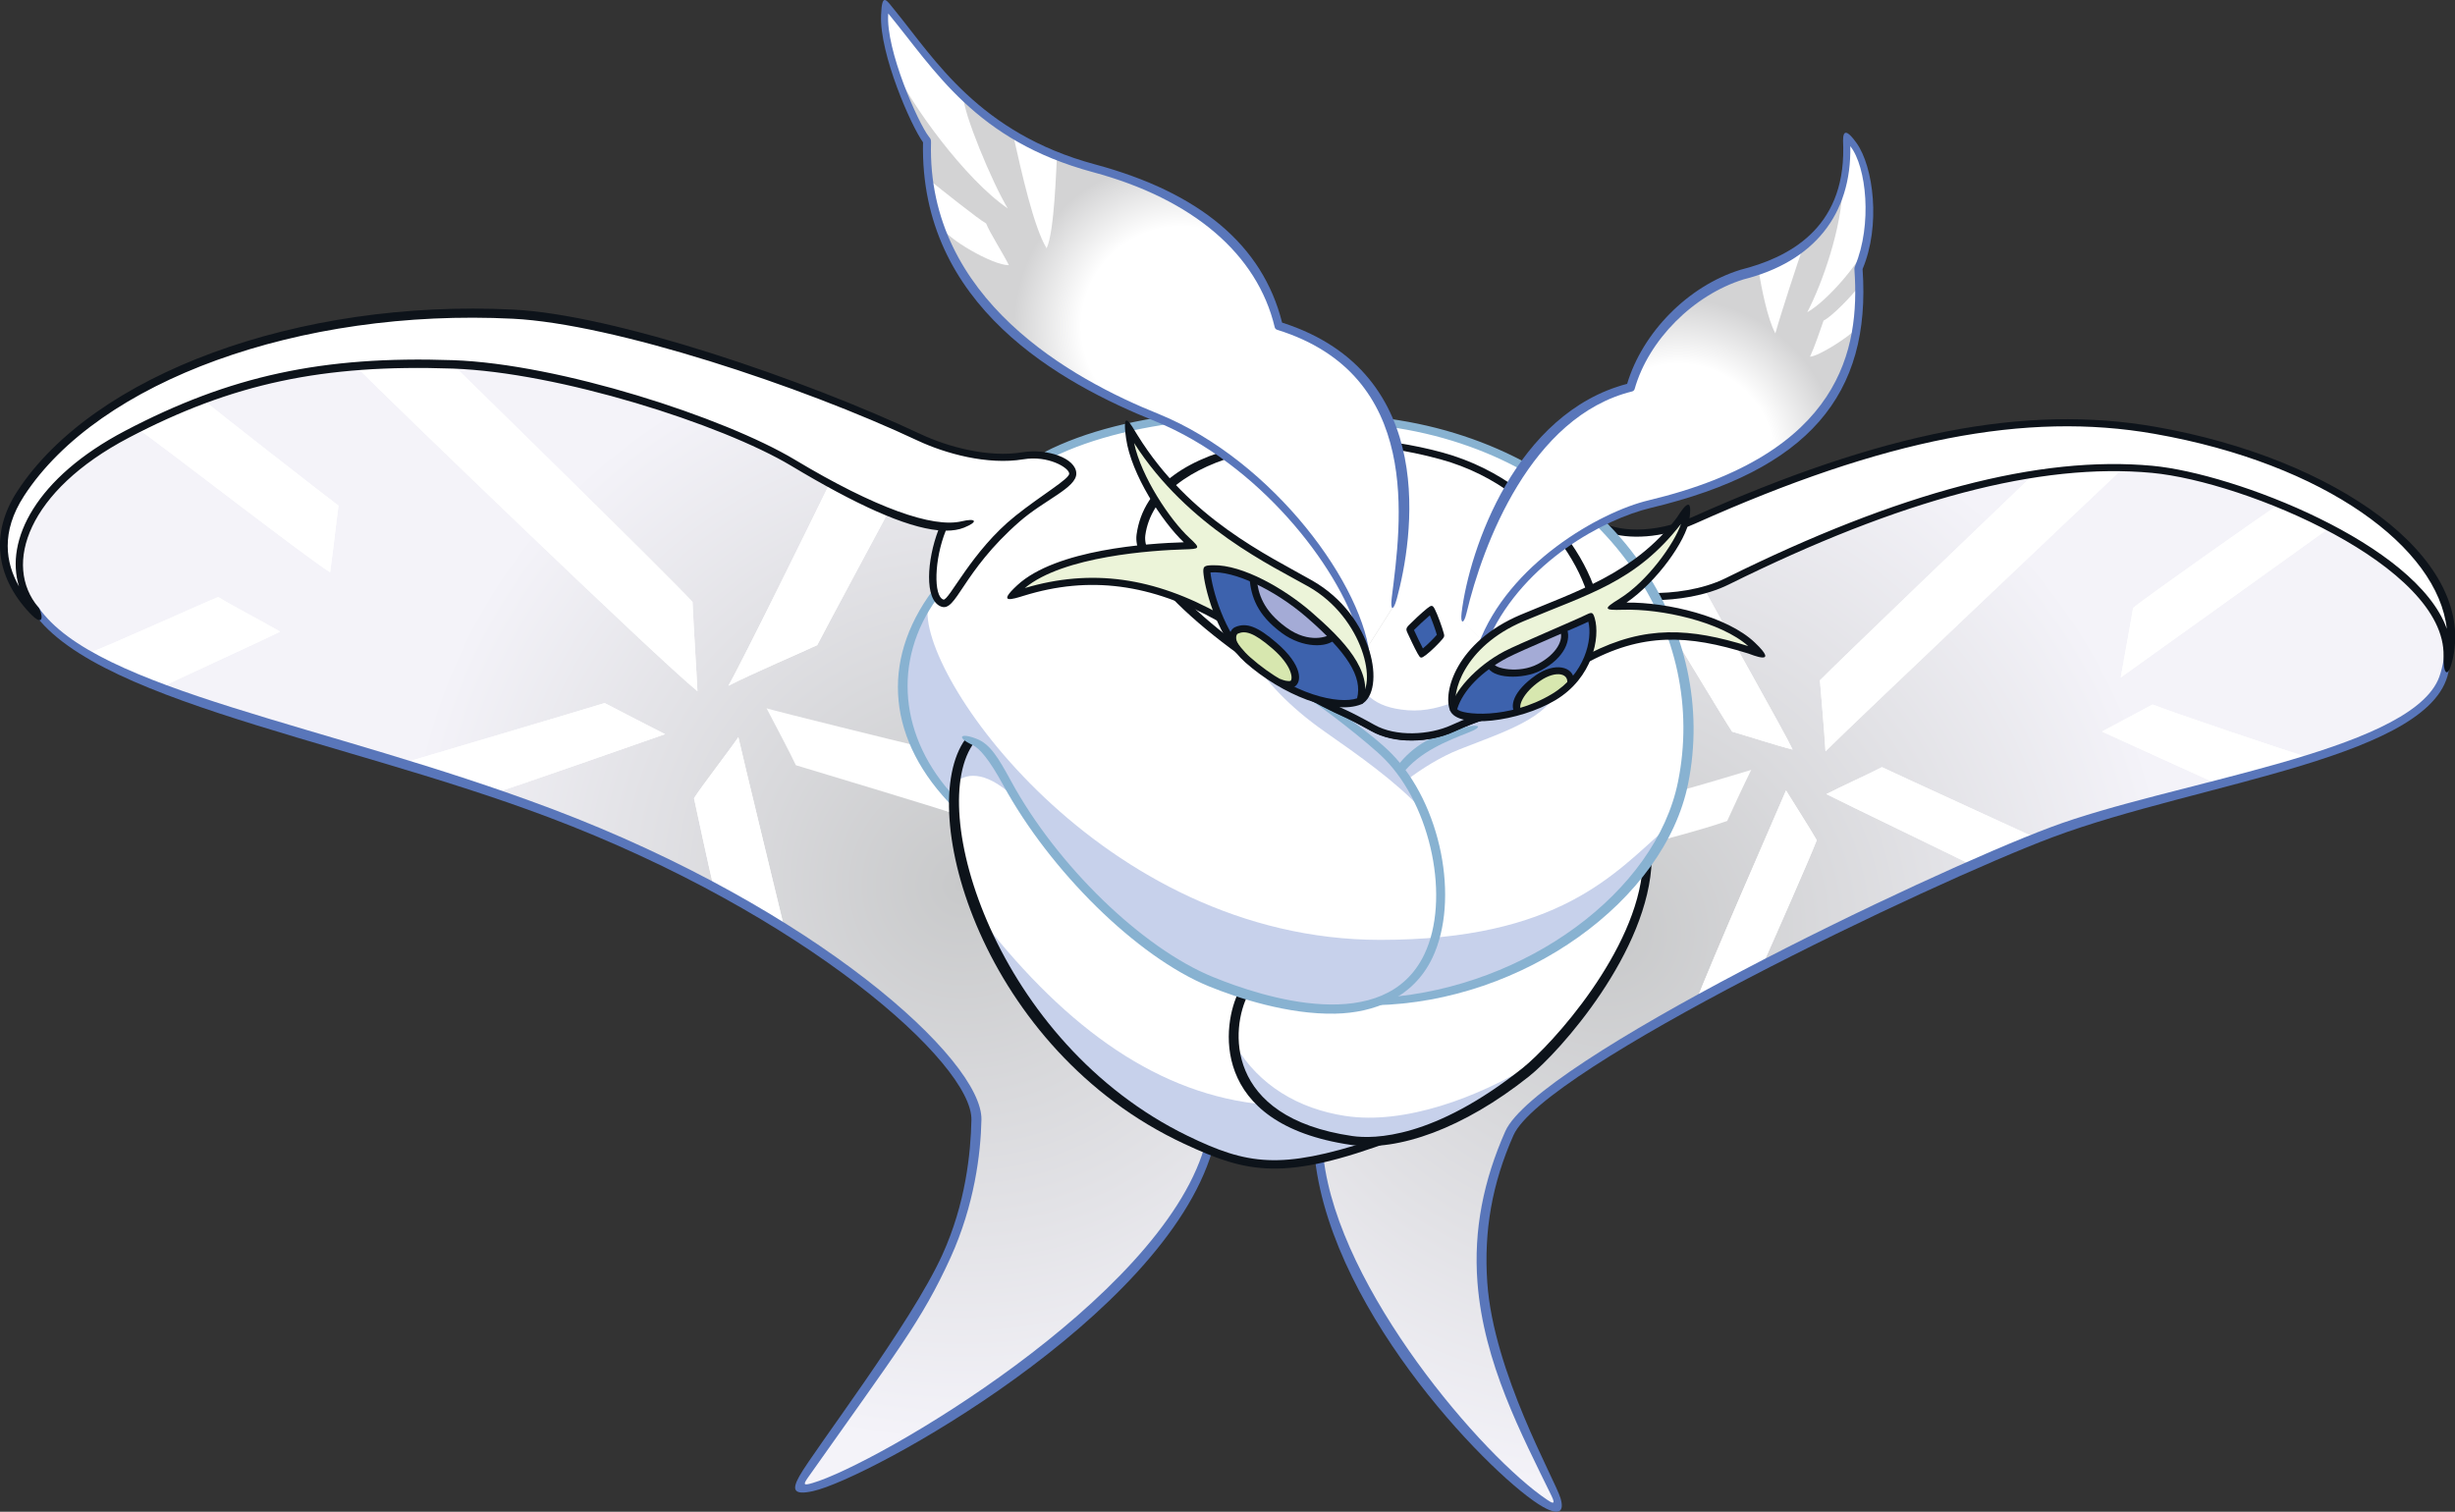 <?xml version="1.0" encoding="UTF-8"?>
<!-- Created with Inkscape (http://www.inkscape.org/) -->
<svg version="1.1" viewBox="0 0 184.51 113.64" xmlns="http://www.w3.org/2000/svg">
 <rect x="0" y="0" width="184.51" height="113.64" fill="#333333" stroke="none"/>
 <defs>
  <radialGradient id="radialGradient21258" cx="0" cy="0" r="1" gradientTransform="matrix(-5.739,-10.624,10.625,-5.74,126.14,34.566)" gradientUnits="userSpaceOnUse">
   <stop stop-color="#fff" offset="0"/>
   <stop stop-color="#fff" offset=".597"/>
   <stop stop-color="#d3d3d4" offset="1"/>
  </radialGradient>
  <radialGradient id="radialGradient21224" cx="0" cy="0" r="1" gradientTransform="matrix(1.137,-12.533,12.535,1.137,88.782,24.539)" gradientUnits="userSpaceOnUse">
   <stop stop-color="#fff" offset="0"/>
   <stop stop-color="#fff" offset=".597"/>
   <stop stop-color="#d3d3d4" offset="1"/>
  </radialGradient>
  <radialGradient id="radialGradient20986" cx="0" cy="0" r="1" gradientTransform="matrix(38.854 -17.258 17.26 38.858 120.78 70.126)" gradientUnits="userSpaceOnUse">
   <stop stop-color="#c8c9ca" offset="0"/>
   <stop stop-color="#f4f3f9" offset="1"/>
  </radialGradient>
  <radialGradient id="radialGradient20964" cx="0" cy="0" r="1" gradientTransform="matrix(-40.859 -9.812 9.815 -40.865 72.318 66.512)" gradientUnits="userSpaceOnUse">
   <stop stop-color="#c8c9ca" offset="0"/>
   <stop stop-color="#f4f3f9" offset="1"/>
  </radialGradient>
  <clipPath id="clipPath151">
   <path d="m-980.13-966.03 1249.9-451.76 584.63 1617.5-1249.9 451.76z" stroke-width="2.172"/>
  </clipPath>
  <clipPath id="clipPath154">
   <path d="m-980.13-966.03 1249.9-451.76 584.63 1617.5-1249.9 451.76z" stroke-width="2.172"/>
  </clipPath>
  <clipPath id="clipPath157">
   <path d="m-980.13-966.03 1249.9-451.76 584.63 1617.5-1249.9 451.76z" stroke-width="2.172"/>
  </clipPath>
  <clipPath id="clipPath160">
   <path d="m-980.13-966.03 1249.9-451.76 584.63 1617.5-1249.9 451.76z" stroke-width="2.172"/>
  </clipPath>
  <clipPath id="clipPath163">
   <path d="m-980.13-966.03 1249.9-451.76 584.63 1617.5-1249.9 451.76z" stroke-width="2.172"/>
  </clipPath>
  <clipPath id="clipPath166">
   <path d="m-980.13-966.03 1249.9-451.76 584.63 1617.5-1249.9 451.76z" stroke-width="2.172"/>
  </clipPath>
  <clipPath id="clipPath169">
   <path d="m-980.13-966.03 1249.9-451.76 584.63 1617.5-1249.9 451.76z" stroke-width="2.172"/>
  </clipPath>
  <clipPath id="clipPath172">
   <path d="m-980.13-966.03 1249.9-451.76 584.63 1617.5-1249.9 451.76z" stroke-width="2.172"/>
  </clipPath>
  <clipPath id="clipPath175">
   <path d="m-980.13-966.03 1249.9-451.76 584.63 1617.5-1249.9 451.76z" stroke-width="2.172"/>
  </clipPath>
  <clipPath id="clipPath178">
   <path d="m-980.13-966.03 1249.9-451.76 584.63 1617.5-1249.9 451.76z" stroke-width="2.172"/>
  </clipPath>
  <clipPath id="clipPath181">
   <path d="m-980.13-966.03 1249.9-451.76 584.63 1617.5-1249.9 451.76z" stroke-width="2.172"/>
  </clipPath>
  <clipPath id="clipPath184">
   <path d="m-980.13-966.03 1249.9-451.76 584.63 1617.5-1249.9 451.76z" stroke-width="2.172"/>
  </clipPath>
  <clipPath id="clipPath187">
   <path d="m-980.13-966.03 1249.9-451.76 584.63 1617.5-1249.9 451.76z" stroke-width="2.172"/>
  </clipPath>
  <clipPath id="clipPath190">
   <path d="m-980.13-966.03 1249.9-451.76 584.63 1617.5-1249.9 451.76z" stroke-width="2.172"/>
  </clipPath>
  <clipPath id="clipPath193">
   <path d="m-980.13-966.03 1249.9-451.76 584.63 1617.5-1249.9 451.76z" stroke-width="2.172"/>
  </clipPath>
  <clipPath id="clipPath196">
   <path d="m-980.13-966.03 1249.9-451.76 584.63 1617.5-1249.9 451.76z" stroke-width="2.172"/>
  </clipPath>
  <clipPath id="clipPath199">
   <path d="m-980.13-966.03 1249.9-451.76 584.63 1617.5-1249.9 451.76z" stroke-width="2.172"/>
  </clipPath>
  <clipPath id="clipPath202">
   <path d="m-980.13-966.03 1249.9-451.76 584.63 1617.5-1249.9 451.76z" stroke-width="2.172"/>
  </clipPath>
  <clipPath id="clipPath205">
   <path d="m-980.13-966.03 1249.9-451.76 584.63 1617.5-1249.9 451.76z" stroke-width="2.172"/>
  </clipPath>
  <clipPath id="clipPath208">
   <path d="m-980.13-966.03 1249.9-451.76 584.63 1617.5-1249.9 451.76z" stroke-width="2.172"/>
  </clipPath>
  <clipPath id="clipPath211">
   <path d="m-980.13-966.03 1249.9-451.76 584.63 1617.5-1249.9 451.76z" stroke-width="2.172"/>
  </clipPath>
  <clipPath id="clipPath214">
   <path d="m-980.13-966.03 1249.9-451.76 584.63 1617.5-1249.9 451.76z" stroke-width="2.172"/>
  </clipPath>
  <clipPath id="clipPath217">
   <path d="m-980.13-966.03 1249.9-451.76 584.63 1617.5-1249.9 451.76z" stroke-width="2.172"/>
  </clipPath>
  <clipPath id="clipPath220">
   <path d="m-980.13-966.03 1249.9-451.76 584.63 1617.5-1249.9 451.76z" stroke-width="2.172"/>
  </clipPath>
  <clipPath id="clipPath223">
   <path d="m-980.13-966.03 1249.9-451.76 584.63 1617.5-1249.9 451.76z" stroke-width="2.172"/>
  </clipPath>
  <clipPath id="clipPath226">
   <path d="m-980.13-966.03 1249.9-451.76 584.63 1617.5-1249.9 451.76z" stroke-width="2.172"/>
  </clipPath>
  <clipPath id="clipPath229">
   <path d="m-980.13-966.03 1249.9-451.76 584.63 1617.5-1249.9 451.76z" stroke-width="2.172"/>
  </clipPath>
  <clipPath id="clipPath232">
   <path d="m-980.13-966.03 1249.9-451.76 584.63 1617.5-1249.9 451.76z" stroke-width="2.172"/>
  </clipPath>
  <clipPath id="clipPath235">
   <path d="m-980.13-966.03 1249.9-451.76 584.63 1617.5-1249.9 451.76z" stroke-width="2.172"/>
  </clipPath>
  <clipPath id="clipPath238">
   <path d="m-980.13-966.03 1249.9-451.76 584.63 1617.5-1249.9 451.76z" stroke-width="2.172"/>
  </clipPath>
  <clipPath id="clipPath241">
   <path d="m-980.13-966.03 1249.9-451.76 584.63 1617.5-1249.9 451.76z" stroke-width="2.172"/>
  </clipPath>
  <clipPath id="clipPath244">
   <path d="m-980.13-966.03 1249.9-451.76 584.63 1617.5-1249.9 451.76z" stroke-width="2.172"/>
  </clipPath>
  <clipPath id="clipPath247">
   <path d="m-980.13-966.03 1249.9-451.76 584.63 1617.5-1249.9 451.76z" stroke-width="2.172"/>
  </clipPath>
  <clipPath id="clipPath250">
   <path d="m-980.13-966.03 1249.9-451.76 584.63 1617.5-1249.9 451.76z" stroke-width="2.172"/>
  </clipPath>
  <clipPath id="clipPath253">
   <path d="m-980.13-966.03 1249.9-451.76 584.63 1617.5-1249.9 451.76z" stroke-width="2.172"/>
  </clipPath>
  <clipPath id="clipPath256">
   <path d="m-980.13-966.03 1249.9-451.76 584.63 1617.5-1249.9 451.76z" stroke-width="2.172"/>
  </clipPath>
  <clipPath id="clipPath259">
   <path d="m-980.13-966.03 1249.9-451.76 584.63 1617.5-1249.9 451.76z" stroke-width="2.172"/>
  </clipPath>
  <clipPath id="clipPath262">
   <path d="m-980.13-966.03 1249.9-451.76 584.63 1617.5-1249.9 451.76z" stroke-width="2.172"/>
  </clipPath>
  <clipPath id="clipPath265">
   <path d="m-980.13-966.03 1249.9-451.76 584.63 1617.5-1249.9 451.76z" stroke-width="2.172"/>
  </clipPath>
  <clipPath id="clipPath268">
   <path d="m-980.13-966.03 1249.9-451.76 584.63 1617.5-1249.9 451.76z" stroke-width="2.172"/>
  </clipPath>
  <clipPath id="clipPath271">
   <path d="m-980.13-966.03 1249.9-451.76 584.63 1617.5-1249.9 451.76z" stroke-width="2.172"/>
  </clipPath>
  <clipPath id="clipPath274">
   <path d="m-980.13-966.03 1249.9-451.76 584.63 1617.5-1249.9 451.76z" stroke-width="2.172"/>
  </clipPath>
  <clipPath id="clipPath277">
   <path d="m-980.13-966.03 1249.9-451.76 584.63 1617.5-1249.9 451.76z" stroke-width="2.172"/>
  </clipPath>
  <clipPath id="clipPath280">
   <path d="m-980.13-966.03 1249.9-451.76 584.63 1617.5-1249.9 451.76z" stroke-width="2.172"/>
  </clipPath>
  <clipPath id="clipPath283">
   <path d="m-980.13-966.03 1249.9-451.76 584.63 1617.5-1249.9 451.76z" stroke-width="2.172"/>
  </clipPath>
  <clipPath id="clipPath286">
   <path d="m-980.13-966.03 1249.9-451.76 584.63 1617.5-1249.9 451.76z" stroke-width="2.172"/>
  </clipPath>
  <clipPath id="clipPath289">
   <path d="m-980.13-966.03 1249.9-451.76 584.63 1617.5-1249.9 451.76z" stroke-width="2.172"/>
  </clipPath>
  <clipPath id="clipPath292">
   <path d="m-980.13-966.03 1249.9-451.76 584.63 1617.5-1249.9 451.76z" stroke-width="2.172"/>
  </clipPath>
  <clipPath id="clipPath295">
   <path d="m-980.13-966.03 1249.9-451.76 584.63 1617.5-1249.9 451.76z" stroke-width="2.172"/>
  </clipPath>
  <clipPath id="clipPath298">
   <path d="m-980.13-966.03 1249.9-451.76 584.63 1617.5-1249.9 451.76z" stroke-width="2.172"/>
  </clipPath>
  <clipPath id="clipPath301">
   <path d="m-980.13-966.03 1249.9-451.76 584.63 1617.5-1249.9 451.76z" stroke-width="2.172"/>
  </clipPath>
  <clipPath id="clipPath304">
   <path d="m-980.13-966.03 1249.9-451.76 584.63 1617.5-1249.9 451.76z" stroke-width="2.172"/>
  </clipPath>
  <clipPath id="clipPath307">
   <path d="m-980.13-966.03 1249.9-451.76 584.63 1617.5-1249.9 451.76z" stroke-width="2.172"/>
  </clipPath>
 </defs>
 <path d="m9.562 32.668c-8.03 4.207-9.582 9.95-6.886 13.154l-0.004-0.003c4.499 6.456 23.011 9.465 38.645 15.371 19.773 7.47 32.083 18.771 31.994 23.003-0.067 3.264-0.732 6.873-2.259 10.238-3.343 7.367-11.455 16.554-10.858 17.361 0.913 1.242 26.751-12.624 30.553-25.436l-17.697-47.258c-2.397 1.668-8.225-1.174-13.439-4.305-5.474-3.282-17.78-7.077-25.569-7.347-7.152-0.251-12.72 0.448-18.278 2.457-2.042 0.738-4.085 1.654-6.203 2.764" fill="url(#radialGradient20964)" stroke-width="2.172"/>
 <path d="m99.184 87.051c1.394 11.995 16.231 26.802 17.711 26.122 0.872-0.405-4.868-8.472-5.503-16.798-0.313-4.117 0.43-7.773 1.958-11.23 2.252-5.09 31.251-18.892 40.816-22.474 3.012-1.128 6.843-2.125 10.738-3.142 8.518-2.229 17.353-4.573 18.687-8.689l-4e-3 0.008c3.008-7.521-14.359-14.883-21.842-15.582-8.768-0.819-19.504 2.258-31.949 8.419-1.885 0.936-4.377 1.217-6.033 1.125z" fill="url(#radialGradient20986)" stroke-width="2.172"/>
 <g fill="#fff" stroke-width="2.172">
  <path d="m73.04 55.606c-3.967 5.129 1.537 22.939 16.101 30.018 4.803 2.333 7.316 2.597 14.791 0.092l-0.045-0.048c2.676-0.314 6.341-1.705 10.682-5.161 2.388-1.897 8.98-9.296 9.161-15.753z" clip-path="url(#clipPath169)"/>
  <path d="m105.07 31.907c-10.497-1.692-20.453-0.756-26.39 2.373-3.235 1.707-6.93 7.652-8.449 10.51-3.667 5.027-2.833 11.154 1.7 15.69-0.385-0.771-0.219-3.359 1.107-4.884 0.755 0.23 1.659 1.306 2.712 3.241 3.665 6.727 10.146 12.732 15.3 14.841 4.261 1.741 8.9 2.717 12.284 1.608l3e-3 0.001c11.079-0.492 21.304-7.915 23.034-16.479 2.449-12.114-6.279-24.482-21.301-26.9" clip-path="url(#clipPath196)"/>
  <path d="m76.874 34.27c-2.5 0.416-5.546-0.332-7.787-1.383-8.401-3.949-22.674-8.793-30.519-9.185-15.191-0.758-31.065 4.322-36.986 13.445-2.197 3.383-1.311 6.466 0.905 8.81 0.457 0.486 0.194-0.128 0.194-0.128-2.696-3.205-1.146-8.947 6.883-13.156 7.878-4.129 14.7-5.563 24.483-5.221 7.79 0.272 20.093 4.066 25.567 7.35 4.028 2.417 8.417 4.659 11.313 4.787l-0.008 3e-3c-0.748 1.713-1.288 5.068-0.145 5.726 0.702 0.402 1.93-3.113 5.693-6.309 2.032-1.725 4.175-2.696 4.16-3.406-0.015-0.814-1.895-1.64-3.753-1.331" clip-path="url(#clipPath193)"/>
  <path d="m183.59 50.861c3.322-7.701-7.22-15.983-21.634-18.514-9.807-1.725-20.604 0.472-34.665 6.768-2.874 1.286-5.949 1.282-7.234 0.236 1.508 2.09 2.829 4.129 3.709 5.471 1.656 0.092 4.148-0.19 6.034-1.123 12.444-6.163 23.18-9.242 31.946-8.42 7.482 0.699 24.85 8.062 21.844 15.581" clip-path="url(#clipPath190)"/>
  <path d="m25.441 38.012c-0.949-0.708-9.493-7.366-10.136-7.939-1.625 0.608-3.255 1.338-4.927 2.18 1.613 1.082 12.687 9.701 14.43 10.761 0.209-1.429 0.443-3.605 0.633-5.002" clip-path="url(#clipPath223)"/>
  <path d="m16.401 44.882c-1.191 0.467-8.696 3.884-9.821 4.24 1.551 0.91 3.413 1.757 5.498 2.569 1.264-0.642 7.63-3.531 8.973-4.211-1.03-0.607-3.855-2.091-4.65-2.598" clip-path="url(#clipPath226)"/>
  <path d="m52.416 51.954c-0.078-1.667-0.269-4.468-0.369-6.706-1.804-1.976-17.592-17.425-17.995-17.818-2.615-0.092-5.013-0.051-7.28 0.128 1.902 1.954 22.658 21.986 25.644 24.396" clip-path="url(#clipPath160)"/>
  <path d="m54.741 51.552c1.551-0.812 5.954-2.706 6.68-3.061 0.451-0.897 5.048-9.449 5.346-10.005-1.403-0.567-2.906-1.312-4.414-2.138l-2e-3 7.38e-4c-1.001 2.059-6.575 13.407-7.609 15.203" clip-path="url(#clipPath151)"/>
  <path d="m55.491 55.414c-0.432 0.664-2.834 3.793-3.331 4.589 0.173 0.806 1.212 5.646 1.501 6.779 1.891 1.016 3.665 2.051 5.311 3.086-0.366-1.512-3.281-13.518-3.481-14.455" clip-path="url(#clipPath208)"/>
  <path d="m49.983 55.188c-1.082-0.553-3.299-1.685-4.542-2.339-1.427 0.447-13.528 4.035-15.375 4.578 2.312 0.705 4.648 1.437 6.954 2.22 1.388-0.377 11.173-3.849 12.963-4.459" clip-path="url(#clipPath202)"/>
  <path d="m130.18 54.997c1.104 0.319 3.63 1.131 4.548 1.346-0.552-1.202-5.658-10.23-6.626-12.021-1.418 0.395-2.925 0.533-4.088 0.496 0.257 0.494 5.681 9.483 6.166 10.178" clip-path="url(#clipPath205)"/>
  <path d="m136.54 63.156c-0.609-1.045-1.537-2.488-2.308-3.735-0.675 1.581-5.895 13.512-6.732 15.803l-2e-3 7.38e-4c1.597-0.866 3.252-1.736 4.932-2.595l-7.4e-4 -2e-3c0.762-1.698 3.664-8.286 4.111-9.471" clip-path="url(#clipPath163)"/>
  <path d="m141.44 57.668c-0.834 0.447-2.989 1.415-4.173 2.025 1.335 0.684 9.498 4.609 11.045 5.387 1.837-0.8 3.483-1.487 4.843-2.023-0.446-0.206-10.33-4.731-11.716-5.39" clip-path="url(#clipPath187)"/>
  <path d="m137.2 56.476c1.608-1.634 21.209-20.2 22.407-21.321-2.141-0.046-4.388 0.12-6.744 0.489-2.961 2.83-14.788 14.175-16.083 15.498 0.104 1.304 0.304 3.455 0.42 5.335" clip-path="url(#clipPath199)"/>
  <path d="m159.39 50.925c2.063-1.48 14.01-10.033 15.699-11.258-1.228-0.644-2.509-1.236-3.793-1.76-1.525 0.988-10.11 7.062-10.974 7.786-0.193 1.081-0.72 4.091-0.933 5.232" clip-path="url(#clipPath166)"/>
  <path d="m157.98 54.993c1.305 0.602 7.27 3.307 8.864 4.03 2.396-0.635 4.771-1.288 6.951-1.998-1.798-0.514-10.949-3.621-12.016-4.069-1.085 0.57-2.867 1.549-3.799 2.036" clip-path="url(#clipPath178)"/>
  <path d="m76.874 34.27c-2.5 0.416-5.546-0.332-7.787-1.383-8.401-3.949-22.674-8.793-30.519-9.185-15.191-0.758-31.065 4.322-36.986 13.445-2.197 3.383-1.311 6.466 0.905 8.81 0.457 0.486 0.194-0.128 0.194-0.128-2.696-3.205-1.146-8.947 6.883-13.156 7.878-4.129 14.7-5.563 24.483-5.221 7.79 0.272 20.093 4.066 25.567 7.35 4.028 2.417 8.417 4.659 11.313 4.787l-0.008 3e-3c-0.748 1.713-1.288 5.068-0.145 5.726 0.702 0.402 1.93-3.113 5.693-6.309 2.032-1.725 4.175-2.696 4.16-3.406-0.015-0.814-1.895-1.64-3.753-1.331" clip-path="url(#clipPath181)"/>
  <path d="m183.59 50.861c3.322-7.701-7.22-15.983-21.634-18.514-9.807-1.725-20.604 0.472-34.665 6.768-2.874 1.286-5.949 1.282-7.234 0.236 1.508 2.09 2.829 4.129 3.709 5.471 1.656 0.092 4.148-0.19 6.034-1.123 12.444-6.163 23.18-9.242 31.946-8.42 7.482 0.699 24.85 8.062 21.844 15.581" clip-path="url(#clipPath175)"/>
  <path d="m25.441 38.012c-0.949-0.708-9.493-7.366-10.136-7.939-1.625 0.608-3.255 1.338-4.927 2.18 1.613 1.082 12.687 9.701 14.43 10.761 0.209-1.429 0.443-3.605 0.633-5.002" clip-path="url(#clipPath172)"/>
  <path d="m16.401 44.882c-1.191 0.467-8.696 3.884-9.821 4.24 1.551 0.91 3.413 1.757 5.498 2.569 1.264-0.642 7.63-3.531 8.973-4.211-1.03-0.607-3.855-2.091-4.65-2.598" clip-path="url(#clipPath154)"/>
  <path d="m52.416 51.954c-0.078-1.667-0.269-4.468-0.369-6.706-1.804-1.976-17.592-17.425-17.995-17.818-2.615-0.092-5.013-0.051-7.28 0.128 1.902 1.954 22.658 21.986 25.644 24.396" clip-path="url(#clipPath157)"/>
  <path d="m54.741 51.552c1.551-0.812 5.954-2.706 6.68-3.061 0.451-0.897 5.048-9.449 5.346-10.005-1.403-0.567-2.906-1.312-4.414-2.138l-2e-3 7.38e-4c-1.001 2.059-6.575 13.407-7.609 15.203" clip-path="url(#clipPath184)"/>
  <path d="m71.799 60.35c-1.287-1.32-2.263-2.773-2.912-4.288-0.008-0.002-0.016-0.006-0.024-0.008-1.111-0.257-10.591-2.598-11.249-2.808 0.681 1.303 1.74 3.294 2.202 4.277 0.973 0.297 11.007 3.309 11.986 3.678 0.008 0.004 0.018 5e-3 0.026 9e-3 -0.016-0.292-0.028-0.581-0.029-0.86" clip-path="url(#clipPath214)"/>
  <path d="m55.491 55.414c-0.432 0.664-2.834 3.793-3.331 4.589 0.173 0.806 1.212 5.646 1.501 6.779 1.891 1.016 3.665 2.051 5.311 3.086-0.366-1.512-3.281-13.518-3.481-14.455" clip-path="url(#clipPath211)"/>
  <path d="m49.983 55.188c-1.082-0.553-3.299-1.685-4.542-2.339-1.427 0.447-13.528 4.035-15.375 4.578 2.312 0.705 4.648 1.437 6.954 2.22 1.388-0.377 11.173-3.849 12.963-4.459" clip-path="url(#clipPath220)"/>
  <path d="m126.22 59.451-4e-3 0.002c-0.325 1.286-0.841 2.542-1.52 3.748 2e-3 -7.38e-4 5e-3 5.66e-4 7e-3 -1.72e-4 0 0 3.08-0.781 5.106-1.488 0.336-0.75 1.2-2.609 1.804-3.838-1.248 0.38-3.824 1.151-5.392 1.577" clip-path="url(#clipPath217)"/>
  <path d="m130.18 54.997c1.104 0.319 3.63 1.131 4.548 1.346-0.552-1.202-5.658-10.23-6.626-12.021-1.418 0.395-2.925 0.533-4.088 0.496 0.257 0.494 5.681 9.483 6.166 10.178" clip-path="url(#clipPath229)"/>
  <path d="m136.54 63.156c-0.609-1.045-1.537-2.488-2.308-3.735-0.675 1.581-5.895 13.512-6.732 15.803l-2e-3 7.38e-4c1.597-0.866 3.252-1.736 4.932-2.595l-7.4e-4 -2e-3c0.762-1.698 3.664-8.286 4.111-9.471" clip-path="url(#clipPath256)"/>
  <path d="m141.44 57.668c-0.834 0.447-2.989 1.415-4.173 2.025 1.335 0.684 9.498 4.609 11.045 5.387 1.837-0.8 3.483-1.487 4.843-2.023-0.446-0.206-10.33-4.731-11.716-5.39" clip-path="url(#clipPath241)"/>
  <path d="m137.2 56.476c1.608-1.634 21.209-20.2 22.407-21.321-2.141-0.046-4.388 0.12-6.744 0.489-2.961 2.83-14.788 14.175-16.083 15.498 0.104 1.304 0.304 3.455 0.42 5.335" clip-path="url(#clipPath244)"/>
  <path d="m159.39 50.925c2.063-1.48 14.01-10.033 15.699-11.258-1.228-0.644-2.509-1.236-3.793-1.76-1.525 0.988-10.11 7.062-10.974 7.786-0.193 1.081-0.72 4.091-0.933 5.232" clip-path="url(#clipPath238)"/>
  <path d="m157.98 54.993c1.305 0.602 7.27 3.307 8.864 4.03 2.396-0.635 4.771-1.288 6.951-1.998-1.798-0.514-10.949-3.621-12.016-4.069-1.085 0.57-2.867 1.549-3.799 2.036" clip-path="url(#clipPath235)"/>
 </g>
 <path d="m105.94 47.293c0.253-0.278 1.229-1.199 1.602-1.47 0.18 0.281 0.677 1.656 0.719 1.945-0.179 0.252-1.132 1.213-1.423 1.341-0.225-0.334-0.899-1.816-0.899-1.816" clip-path="url(#clipPath247)" fill="#3D62AD" stroke-width="2.172"/>
 <g fill="#C7D1EB" stroke-width="2.172">
  <path d="m98.149 52.118s5.508 2.366 7.314 2.545c1.806 0.181 9.828-2.37 9.828-2.37-1.115 1.08-10.107 6.101-10.107 6.101s-6.821-4.875-7.034-6.276" clip-path="url(#clipPath250)"/>
  <path d="m89.153 85.619c4.802 2.335 7.317 2.599 14.791 0.092l0.096-0.067c-0.938 0.12-1.758 0.113-2.45 0.013-3.103-0.451-5.16-1.423-6.501-2.622-7.934-0.716-14.821-5.625-21.206-13.773 2.63 6.164 7.739 12.697 15.271 16.357" clip-path="url(#clipPath253)"/>
  <path d="m101.59 85.651c2.654 0.387 7.222-0.564 12.99-5.152 0.18-0.141 0.386-0.319 0.608-0.522-4.067 2.49-9.61 4.6-14.098 3.906-3.494-0.536-6.463-2.292-8.226-5.279 0.254 2.831 2.183 6.097 8.726 7.048" clip-path="url(#clipPath259)"/>
  <path d="m98.498 52.316-0.002-0.004c-1.45-0.804-2.941-1.742-4.37-2.745 0.987 1.574 2.676 3.501 5.463 5.449 2.496 1.744 5.309 3.72 7.289 5.856-0.648-1.507-1.528-2.898-2.627-4.01-1.69-1.712-3.863-3.187-5.753-4.545" clip-path="url(#clipPath262)"/>
  <path d="m117.13 51.031c-1.26 0.973-2.744 1.832-3.962 2.27-0.565 0.551-1.285 1.076-2.138 1.343-2.818 0.892-4.691 1.599-5.848 3.28l-5e-3 0.006c0.182 0.237 0.358 0.48 0.523 0.732 1.095-0.841 2.547-1.763 3.978-2.327 3.289-1.295 6.778-2.367 7.446-4.712 0.066-0.232 0.062-0.429 5e-3 -0.593" clip-path="url(#clipPath265)"/>
  <path d="m70.398 58.709c0.526 0.676 0.992 1.225 1.408 1.666-0.291-2.931 0.933-4.376 1.236-4.769 0.868 0.21 2.076 2.083 2.708 3.242 3.665 6.727 10.146 12.732 15.3 14.841 4.262 1.743 8.9 2.717 12.286 1.607l7.4e-4 2e-3c9.538-0.425 18.438-5.986 21.835-12.988-3.812 3.343-7.998 8.345-21.445 8.342-20.945-0.01-34.935-20.081-33.973-25.142-3.176 4.129-2.202 9.118 0.644 13.199" clip-path="url(#clipPath268)"/>
  <path d="m71.768 58.86c1.002-0.928 2.599-0.764 4.643 1.243-1.058-2.525-2.092-4.301-3.401-5.359-1.499-0.518-1.242 4.116-1.242 4.116" clip-path="url(#clipPath271)"/>
 </g>
 <g stroke-width="2.172">
  <path d="m91.112 86.504c-3.71 12.503-25.809 24.652-30.007 25.585-1.522 0.338-1.581-0.138-1.019-1.139 1.088-1.936 8.387-11.448 10.739-16.632 1.754-3.86 2.133-7.643 2.184-10.134 0.088-4.234-12.506-15.467-31.77-22.747-16.363-6.181-36.523-9.059-39.485-16.8l1.14 1.015c4.326 6.269 21.633 8.749 38.595 15.156 19.775 7.474 32.368 18.869 32.274 23.362-0.054 2.541-0.527 6.411-2.318 10.356-2.167 4.769-4.063 7.1-10.711 16.53-0.405 0.573-0.329 0.618 0.34 0.422 4.788-1.401 26.037-13.761 29.433-25.199z" clip-path="url(#clipPath274)" fill="#5976BA"/>
  <path d="m183.82 48.286c0.206-0.317 0.245 1.95 0.245 1.95-0.834 6.693-18.767 8.564-29.783 12.693-9.2 3.448-38.297 17.35-40.538 22.418-1.598 3.609-2.23 7.17-1.967 11.035 0.461 6.775 5.078 14.809 5.505 16.234 0.315 1.05-0.128 1.326-1.319 0.657-3.444-1.933-15.745-14.246-17.129-26.118l0.638-0.127c1.153 9.919 12.014 22.501 16.795 25.703 0.333 0.224 0.708 0.471 0.343-0.279-2.256-4.632-5.107-9.995-5.569-16.058-0.3-3.949 0.456-7.656 2.089-11.349 2.339-5.284 31.442-19.282 40.983-22.86 9.053-3.395 26.603-5.604 29.11-11.048 0.293-0.639 0.504-1.718 0.598-2.851" clip-path="url(#clipPath277)" fill="#5976BA"/>
  <path d="m71.705 60.73c-4.997-5.003-5.589-10.998-1.602-16.354l0.336 0.59c-3.408 4.684-2.869 10.511 1.359 14.998z" clip-path="url(#clipPath280)" fill="#88B2D1"/>
 </g>
 <g fill="#0d131a" stroke-width="2.172">
  <path d="m103.03 85.732c-6.788 2.193-9.258 1.845-13.768-0.348-14.395-6.996-19.814-24.697-16.008-29.615l-0.699-0.209c-3.853 5.323 1.249 23.344 16.442 30.419 4.752 2.215 7.477 2.844 15.827-0.28z" clip-path="url(#clipPath283)"/>
  <path d="m124.14 64.614c-0.174 6.903-6.924 14.473-9.235 16.308-4.907 3.903-9.837 5.652-13.358 5.142-10.762-1.562-9.69-9.163-8.416-11.575l0.687 0.241c-1.339 2.532-1.842 9.26 7.818 10.666 1.622 0.233 6.111 0.207 12.785-5.099 2.213-1.76 8.605-8.814 9.039-15.15z" clip-path="url(#clipPath286)"/>
  <path d="m162.01 32.086c-9.765-1.717-20.502 0.377-34.823 6.786-2.895 1.298-5.753 1.103-6.971 0.263l0.605 0.881c1.569 0.534 4.046 0.48 6.584-0.657 14.214-6.364 24.86-8.445 34.513-6.748 12.868 2.26 21.304 8.574 21.975 14.654-2.28-6.39-15.94-11.672-22.115-12.25-8.51-0.794-19.008 1.968-32.088 8.448-1.772 0.878-4.023 1.142-5.56 1.111l0.27 0.535c1.589-0.004 3.777-0.303 5.527-1.171 12.991-6.434 23.392-9.178 31.804-8.392 7.055 0.66 22.077 6.995 21.918 13.767-0.034 1.472 0.372 1.745 0.718 0.101 1.579-7.551-8.8-14.948-22.356-17.329" clip-path="url(#clipPath289)"/>
 </g>
 <g fill="#88B2D1" stroke-width="2.172">
  <path d="m105.38 58.188c1.324-1.698 3.369-2.485 5.086-3.164 0.89-0.354 0.795-0.585-0.123-0.41-2.519 0.486-4.129 1.398-5.378 3.034z" clip-path="url(#clipPath292)"/>
  <path d="m98.65 52.099c2.069 1.476 4.431 3.028 5.925 4.541 3.734 3.783 5.159 11.009 3.074 15.371-1.437 3.002-4.375 4.128-7.31 4.187-3.523 0.073-7.335-1.18-9.48-2.055-5.43-2.221-11.954-8.695-15.466-15.139-1.046-1.922-1.771-2.754-2.3-3.002-1.278-0.598-0.898-0.95 0.343-0.45 0.987 0.398 1.593 1.403 2.553 3.167 3.459 6.349 9.839 12.54 15.169 14.72 3.791 1.551 12.933 4.49 15.892-1.703 1.967-4.108 0.539-11.108-2.995-14.686-1.153-1.172-4.854-4.044-5.717-4.517z" clip-path="url(#clipPath295)"/>
  <path d="m104.15 74.98c10.539-0.798 20.293-7.94 21.964-16.215 1.118-5.526-0.096-11.21-3.418-16.004-3.886-5.615-10.16-9.372-17.662-10.579-10.022-1.617-19.917-0.77-25.945 2.205l-0.587-0.404c6.091-3.139 16.344-4.051 26.634-2.394 7.646 1.234 14.223 5.082 18.196 10.815 3.405 4.916 4.689 10.827 3.544 16.499-1.773 8.767-12.348 16.434-23.528 16.66z" clip-path="url(#clipPath298)"/>
 </g>
 <g fill="#0d131a" stroke-width="2.172">
  <path d="m86.078 40.249c-0.403 2.986 8.496 10.167 15.186 13.145 0.32 0.145 1.414 0.713 2.053 1.075 1.598 0.907 4.131 0.774 5.772 0.024 1.15-0.524 2.19-0.905 3.589-1.313 2.26-0.66 6.106-3.364 6.803-5.123 1.185-3.001-2.809-11.223-11.207-13.526-10.375-2.845-21.393-0.253-22.197 5.718m16.978 14.685c-0.613-0.347-1.705-0.915-2.01-1.049-6.46-2.879-16.101-10.145-15.625-13.689 1.014-7.532 14.322-8.559 22.995-6.18 8.823 2.422 12.993 10.962 11.695 14.25-0.773 1.951-4.816 4.705-7.284 5.427-1.373 0.399-2.392 0.774-3.514 1.286-1.877 0.858-4.491 0.958-6.258-0.045" clip-path="url(#clipPath301)"/>
  <path d="m76.294 38.797c-3.239 2.584-4.993 6.393-5.388 6.272-0.757-0.234-0.696-3.025 0.176-5.178 0.52 0.001 0.979-0.07 1.37-0.227 1.117-0.45 0.907-0.736-0.173-0.478-2.167 0.52-6.497-1.002-12.527-4.621-5.313-3.187-17.693-7.208-25.697-7.49-9.845-0.342-16.786 1.186-24.651 5.31-6.723 3.524-9.042 8.242-7.978 11.691-0.996-1.753-1.385-4.076 0.378-6.792 5.612-8.649 20.724-14.127 36.75-13.325 7.547 0.38 21.667 5.049 30.418 9.162 2.074 0.973 5.251 1.854 7.943 1.405 1.869-0.311 3.425 0.635 3.445 1.073 0.019 0.404-2.045 1.582-4.067 3.197m0.536-4.796c-2.576 0.425-5.631-0.426-7.63-1.364-8.798-4.133-23.001-8.984-30.615-9.363-16.205-0.811-31.585 4.877-37.294 13.673-2.021 3.111-1.629 6.366 0.899 9.087 1.306 1.403 0.945-0.108 0.694-0.385-2.672-3.177-0.825-8.749 6.804-12.748 7.775-4.075 14.603-5.532 24.347-5.193 7.926 0.278 20.184 4.16 25.441 7.312 4.824 2.895 8.555 4.604 11.044 4.843-0.838 2.203-1.075 5.215 0.198 5.729 1.167 0.467 1.557-2.579 5.918-6.388 1.884-1.644 4.28-2.54 4.258-3.615-0.023-1.144-2.185-1.9-4.065-1.588" clip-path="url(#clipPath304)"/>
  <path d="m106.27 47.36c0.176 0.38 0.475 1.015 0.671 1.383 0.311-0.251 0.83-0.769 1.047-1.025-0.082-0.31-0.343-1.044-0.525-1.466-0.373 0.315-0.918 0.828-1.193 1.108m0.275 1.771c-0.236-0.416-0.646-1.302-0.792-1.616-0.089-0.194-0.063-0.321 0.112-0.502 0.313-0.321 0.987-0.955 1.387-1.275 0.336-0.272 0.421-0.265 0.589 0.064 0.204 0.397 0.559 1.382 0.67 1.808 0.047 0.186 0.062 0.236-0.094 0.424-0.243 0.291-0.845 0.901-1.234 1.192-0.39 0.293-0.424 0.283-0.637-0.095" clip-path="url(#clipPath307)"/>
 </g>
 <g stroke-width="2.172">
  <path d="m69.719 10.578c-0.326 12.303 11.28 18.381 17.278 20.785 8.742 3.569 14.92 12.734 15.655 17.497l2.002-3.162c2.567-11.686-0.696-18.72-8.579-21.168-1.208-5.08-5.515-9.61-13.85-11.85-9.223-2.481-12.34-8.466-15.622-12.281-0.731 2.539 2.257 9.102 3.116 10.179" fill="url(#radialGradient21224)"/>
  <path d="m96.069 24.515c-0.296-1.239-0.776-2.447-1.454-3.594l-9.478 9.637c0.657 0.298 1.282 0.562 1.853 0.79 8.739 3.57 14.92 12.736 15.655 17.497l2.002-3.162c2.568-11.684-0.696-18.72-8.579-21.168" clip-path="url(#clipPath232)" fill="#fff"/>
  <path d="m131 20.732c-3.641 1.127-7.24 4.381-8.386 8.428-7.721 1.906-11.703 11.785-12.688 17.475l1.578 1.607c2.643-6.245 9.089-9.575 12.478-10.382 13.488-3.224 16.209-10.179 15.666-17.693 1.536-3.557 0.804-8.758-0.862-9.821 0.394 6.028-3.068 9.195-7.787 10.386" fill="url(#radialGradient21258)"/>
  <path d="m122.59 29.174c-7.721 1.906-11.703 11.785-12.686 17.474l1.576 1.608c2.643-6.245 9.09-9.573 12.477-10.384 0.957-0.228 1.85-0.477 2.702-0.741l-3.956-8.312c-0.037 0.12-0.079 0.234-0.114 0.355" fill="#fff"/>
  <path d="m102.21 52.696c1.714-0.938 0.662-6.326-3.723-8.824-4.618-2.631-10.026-5.398-13.64-11.718-0.077 3.007 3.253 7.761 4.843 8.862-2.564 0.022-11.121 0.459-13.603 3.769 5.057-1.782 9.994-1.469 15.585 1.677 2.632 1.87 10.538 6.233 10.538 6.233" fill="#ECF4D9"/>
  <path d="m109.24 53.324c-0.574-1.321 0.678-4.979 5.164-6.872 4.484-1.893 8.824-3.025 12.277-7.982 0.496 1.218-2.729 5.91-5.577 7.167 3.18-0.401 9.318 0.858 11.148 3.487-4.814-1.601-8.298-2.081-12.95 0.381-2.828 1.304-10.061 3.819-10.061 3.819" fill="#ECF4D9"/>
  <path d="m111.81 51.428c-0.877 0.532-3.353 2.17-6.01 1.962-2.657-0.208-3.465-1.357-4.078-2.971l-3.321 1.856c0.938 0.525 1.859 0.991 2.737 1.382 0.311 0.139 1.408 0.708 2.032 1.06 1.834 1.044 4.451 0.751 6.014 0.036 1.231-0.561 2.274-0.928 3.552-1.302 0.627-0.181 1.352-0.502 2.089-0.91z" fill="#C7D1EB"/>
  <path d="m90.698 42.8c-0.022 0.941 0.938 4.907 3.081 6.8 2.412 2.132 6.289 3.957 8.434 3.096 0.621-2-1.044-4.082-3.849-6.508-2.378-2.057-5.73-3.741-7.667-3.387" fill="#3D62AD"/>
  <path d="m109.24 53.324c0.461-1.695 2.182-3.206 3.977-4.144 1.97-1.028 5.053-2.126 6.317-2.831 0.516 1.222 0.103 4.336-2.763 6.053-2.867 1.715-7.196 2.01-7.532 0.921" fill="#3D62AD"/>
  <path d="m96.522 47.386c1.882 1.373 3.43 0.705 3.639 0.484-0.524-0.543-1.126-1.103-1.797-1.681-1.244-1.077-2.751-2.047-4.185-2.68 0.122 1.157 0.46 2.505 2.344 3.877" fill="#A4ABD6"/>
  <path d="m97.129 51.41c0.256-0.136 0.662-1.147-1.355-2.886-1.475-1.27-2.184-1.418-2.831-1.143-0.261 0.108-0.467 0.631-0.121 1.147 0.288 0.399 0.606 0.762 0.955 1.07 0.675 0.597 1.465 1.165 2.298 1.661 0.254 0.134 0.79 0.289 1.054 0.15" fill="#D7E7AF"/>
  <path d="m115.7 50.15c1.609-0.845 2.152-2.094 1.776-2.861-1.383 0.583-3.039 1.251-4.267 1.891-0.403 0.213-0.805 0.455-1.188 0.718 0.016 0.708 2.155 1.055 3.679 0.252" fill="#A4ABD6"/>
  <path d="m115.59 50.971c-1.297 0.903-1.929 2.009-1.467 2.541 0.915-0.259 1.837-0.629 2.642-1.11 0.489-0.295 0.903-0.631 1.256-0.99 0.185-1.182-1.178-1.317-2.432-0.442" fill="#D7E7AF"/>
 </g>
 <g fill="#fff" stroke-width="2.172">
  <path d="m75.825 19.935c-0.357-0.746-1.462-2.478-1.71-3.139-0.513-0.263-3.563-2.697-4.244-3.251 0.167 1.221 0.455 2.378 0.848 3.464 0.402 0.915 3.909 2.949 5.105 2.925"/>
  <path d="m75.74 15.666c-1.175-1.935-3.373-7.248-3.331-8.393l0.001-0.003c-2.471-2.346-4.124-4.894-5.82-6.865-0.313 1.088 0.059 2.916 0.652 4.736 1.174 2.647 5.293 8.344 8.498 10.524"/>
  <path d="m78.66 18.665c0.602-1.268 0.708-6.079 0.784-6.89l0.001-0.003c-1.219-0.485-2.312-1.037-3.299-1.634l-0.001 0.003c0.637 2.836 1.544 6.935 2.515 8.524"/>
  <path d="m133.43 25.062c0.439-1.577 1.694-5.376 2.063-6.436l1e-3 -0.003c-0.957 0.757-2.079 1.34-3.316 1.764l7.4e-4 2e-3c0.214 1.269 0.654 3.56 1.25 4.672"/>
  <path d="m135.83 23.471c1.575-0.895 3.9-3.732 4.297-4.786 0.828-3.375 0.086-7.404-1.361-8.327 0.089 1.358-0.018 2.57-0.292 3.645l7.4e-4 2e-3c-0.03 3.036-1.487 7.239-2.645 9.465"/>
  <path d="m139.7 21.512c-0.377 0.598-2.047 2.31-2.646 2.587-0.271 0.789-0.693 2.017-1.017 2.711 0.653-0.014 3.09-1.595 3.459-2.107 0.161-1.042 0.222-2.108 0.204-3.191"/>
 </g>
 <g stroke-width="2.172">
  <path d="m112.03 53.947c-1.003 0.316-1.836 0.638-2.734 1.048-1.877 0.858-4.491 0.958-6.258-0.045-0.613-0.347-1.704-0.913-2.009-1.047-1.033-0.463-2.147-1.034-3.29-1.686l2.096 0.522c0.478 0.243 0.95 0.469 1.412 0.674 0.32 0.143 1.414 0.711 2.053 1.075 1.598 0.907 4.131 0.774 5.772 0.024 0.537-0.245 1.05-0.461 1.588-0.659z" fill="#0d131a"/>
  <path d="m102.07 47.591c-1.519-5.039-7.461-12.746-15.23-15.919-7.136-2.863-17.737-8.679-17.469-20.975-0.893-1.224-3.277-6.639-3.153-9.566 0.073-1.758 0.38-1.158 1.094-0.282 2.931 3.598 6.298 9.172 14.984 11.507 7.837 2.107 12.605 6.061 14.062 11.894 11.898 3.805 9.814 16.362 8.623 20.757-0.267 0.981-0.502 0.891-0.381-0.084 0.699-5.617 2.362-16.724-8.616-20.134-0.091-0.027-0.159-0.102-0.18-0.191-1.306-5.499-6.158-9.639-13.66-11.656-8.847-2.379-11.892-7.693-15.386-11.928-0.219 2.709 2.275 8.28 3.049 9.252 0.142 0.182 0.171 0.211 0.166 0.464-0.314 11.768 10.585 17.773 17.109 20.389 8.658 3.535 15.55 13.028 15.905 18.566z" fill="#5976BA"/>
  <path d="m111.95 47.869c2.642-5.652 8.623-8.852 12.087-9.682 11.909-2.845 16.608-8.52 15.949-17.964 1.37-3.243 0.836-7.686-0.468-9.492-1.178-1.636-0.992-0.182-0.985 0.386 0.078 6.107-4.142 8.256-7.715 9.159-3.966 1.223-7.377 4.731-8.528 8.578-8.325 2.176-11.857 12.381-12.44 17.203-0.106 0.876 0.168 0.879 0.363 0.051 1.237-5.22 4.852-14.807 12.448-16.682 0.093-0.022 0.167-0.093 0.194-0.186 1.042-3.683 4.418-7.072 8.195-8.241 5.287-1.336 8.113-4.879 8.013-10.01 1.232 1.561 1.643 5.906 0.371 8.975-0.068 0.158-0.069 0.198-0.055 0.392 0.384 5.777-0.879 13.764-15.477 17.253-3.667 0.875-10.549 4.787-12.797 10.853z" fill="#5976BA"/>
 </g>
 <g fill="#0d131a" stroke-width="2.172">
  <path d="m90.975 43.032c0.107 1.139 1.008 4.63 2.979 6.37 3.232 2.852 6.67 3.556 8.04 3.091 0.416-1.61-0.733-3.446-3.804-6.102-2.392-2.07-5.477-3.521-7.215-3.359m2.627 6.77c-2.014-1.777-2.978-5.211-3.145-6.606-0.076-0.638 0.026-0.695 0.717-0.707 2.23-0.046 5.379 1.78 7.365 3.499 2.47 2.137 4.657 4.44 3.929 6.789-0.024 0.075-0.08 0.135-0.157 0.165-2.072 0.834-5.946-0.703-8.709-3.14"/>
  <path d="m94.442 43.479c0.123 1.159 0.479 2.411 2.237 3.692 1.743 1.27 3.151 0.648 3.29 0.515l0.386 0.366c-0.614 0.652-2.446 0.676-3.991-0.449-1.926-1.405-2.316-2.786-2.452-4.069z"/>
  <path d="m96.882 51.729c0.134 7.4e-5 0.26-0.027 0.369-0.085 0.635-0.331 0.658-1.63-1.304-3.32-1.42-1.226-2.262-1.549-3.108-1.188-0.466 0.199-0.622 0.968-0.236 1.545l0.442-0.298c-0.194-0.288-0.176-0.68 9.13e-4 -0.758 0.529-0.223 1.14-0.117 2.555 1.102 1.55 1.336 1.561 2.299 1.404 2.446-0.141 0.076-0.612-0.033-0.837-0.164z"/>
  <path d="m91.806 46.231c-5.073-2.856-9.801-3.51-14.784-2.027 2.907-2.415 9.655-2.836 11.973-2.905 1.183-0.035 1.276-0.059 0.397-0.869-1.45-1.335-3.628-4.6-4.157-7.126 4.05 6.33 10.435 9.27 13.121 10.8 4.123 2.35 5.255 7.524 3.73 8.359l0.254 0.467c1.821-0.998 0.95-6.629-3.721-9.291-3.358-1.911-9.234-4.631-13.129-10.929-0.507-0.821-1.188-2.111-0.858 0.245 0.377 2.692 2.716 6.276 4.338 7.809-2.635 0.075-9.596 0.531-12.515 3.226-1.572 1.452-0.337 1.048 0.492 0.792 4.921-1.525 9.581-0.911 14.597 1.912z"/>
  <path d="m108.98 53.403c0.172-1.346 1.964-3.338 4.109-4.457 0.966-0.504 5.112-2.245 6.141-2.744 0.413-0.2 0.49-0.184 0.624 0.264 0.427 1.45-0.147 4.487-2.951 6.165-2.716 1.628-7.345 2.198-7.923 0.772m0.539-0.1c0.284 0.422 3.851 0.823 7.11-1.129 2.498-1.496 3.074-4.125 2.746-5.442-0.631 0.318-5.027 2.159-6.04 2.686-1.974 1.03-3.392 2.478-3.817 3.885"/>
  <path d="m119.44 49.131c4.231-2.157 7.58-1.92 11.951-0.565-2.063-1.831-6.524-2.821-9.412-2.729-1.476 0.049-1.486-0.075-0.286-0.816 2.114-1.307 4.136-4.139 4.648-5.642-3.392 4.378-6.939 5.251-11.835 7.319-4.534 1.913-5.462 5.51-5.024 6.519l-0.489 0.214c-0.586-1.347 0.43-5.166 5.305-7.224 4.106-1.736 8.523-3.078 11.72-7.284 0.121-0.157 1.295-2.2 0.951 0.102-0.244 1.631-2.472 4.738-4.729 6.272 3.094-0.033 7.573 1.033 9.645 3.002 1.924 1.828-0.259 0.9-0.499 0.824-4.518-1.41-7.974-1.6-12.276 0.791z"/>
  <path d="m117.72 47.173c0.42 0.855-0.1 2.272-1.891 3.214-1.39 0.729-3.764 0.631-4.045-0.318l0.509-0.177c6e-3 0.335 1.85 0.779 3.288 0.024 1.439-0.758 1.975-1.871 1.661-2.51z"/>
  <path d="m118.3 51.115c-0.068-1.019-1.445-1.353-2.867-0.361-1.72 1.201-2.018 2.357-1.514 2.935l0.4-0.35c-0.223-0.259 0.132-1.251 1.42-2.148 1.206-0.842 2.332-0.594 1.998 0.379z"/>
 </g>
</svg>
